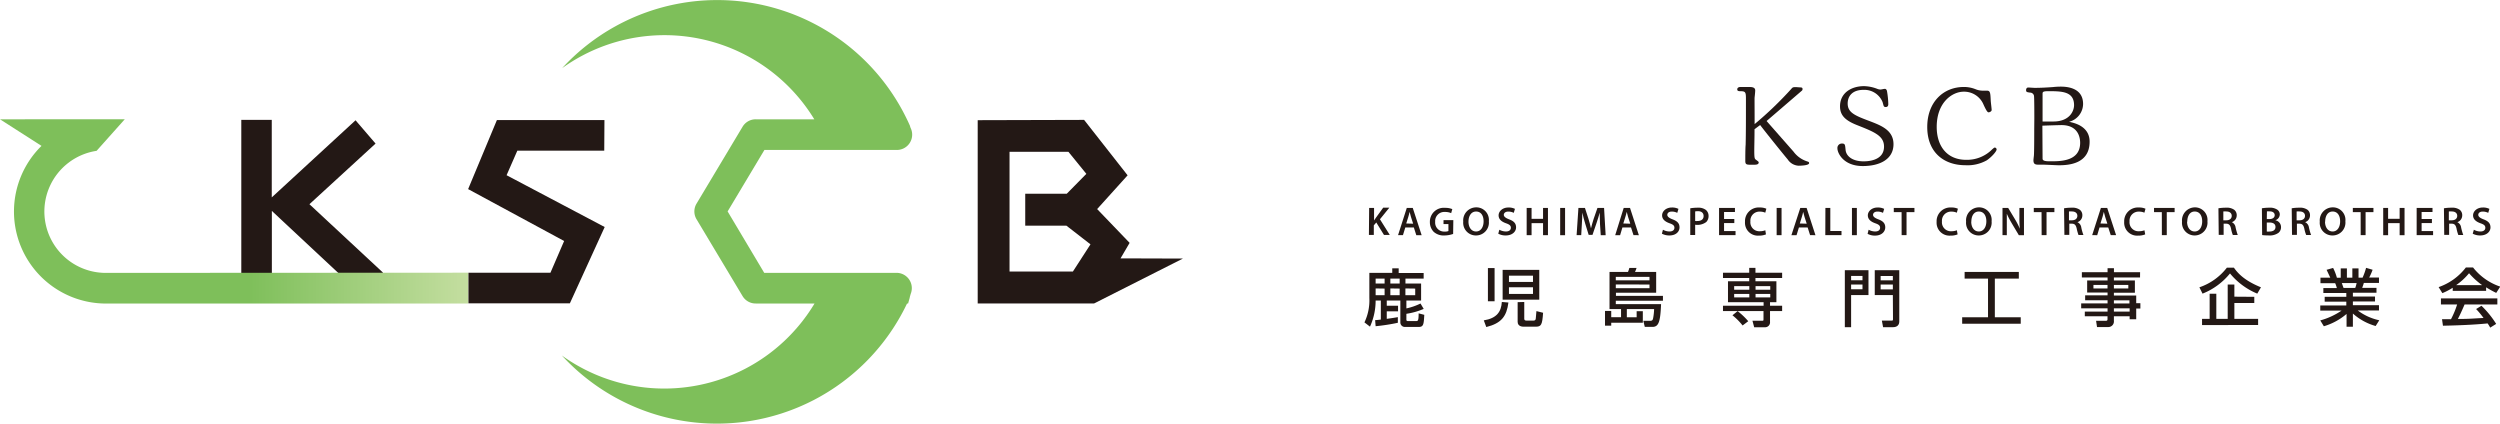 <svg id="レイヤー_1" data-name="レイヤー 1" xmlns="http://www.w3.org/2000/svg" xmlns:xlink="http://www.w3.org/1999/xlink" viewBox="0 0 509.64 86.36"><defs><style>.cls-1{fill:#7ebf5a;}.cls-2{fill:#231815;}.cls-3{fill:url(#新規グラデーションスウォッチ_2);}</style><linearGradient id="新規グラデーションスウォッチ_2" y1="43.1" x2="95.43" y2="43.1" gradientUnits="userSpaceOnUse"><stop offset="0" stop-color="#7ebf5a"/><stop offset="0.02" stop-color="#7ebf5a"/><stop offset="0.53" stop-color="#7ebf5a"/><stop offset="1" stop-color="#c4dea0"/></linearGradient></defs><path class="cls-1" d="M182.79,55.62h-27L148.33,43.1l7.5-12.53h27a3.12,3.12,0,0,0,2.89-4.3l-.21-.49h.05c-.22-.49-.44-1-.67-1.45h0a42.93,42.93,0,0,0-70.29-10.44A35.75,35.75,0,0,1,166,24.32H154.05a3.11,3.11,0,0,0-2.68,1.53L142,41.5a3.09,3.09,0,0,0,0,3.21l9.37,15.64a3.1,3.1,0,0,0,2.68,1.52h12a35.72,35.72,0,0,1-51.51,10.6,42.92,42.92,0,0,0,70.37-10.6h.21l.34-1.21,0-.08h0l.19-.66a3.22,3.22,0,0,0,.23-1.18A3.12,3.12,0,0,0,182.79,55.62Z"/><path class="cls-2" d="M123.18,30.72H105.46l-2.19,5,20,10.56-7.1,15.56-20.69,0V55.6h16.73L115,49.13,95.43,38.55l5.87-14.08h21.92Z"/><path class="cls-2" d="M55.4,24.44l0,15.8L72.48,24.52l4.08,4.75L63.08,41.63l15,13.95L72.9,59.32,55.42,43V59.93H49.19l0-35.49Z"/><path class="cls-2" d="M228.43,52.67l1.85-3.16-6.62-6.89,6.21-6.88L221,24.44l-21.69.06V61.86l23.73,0,18.1-9.15Zm-9.71,2.68H205.8l0-24.41h12l3.66,4.5-4,4.06H209V46h8.39l4.91,3.81Z"/><path class="cls-2" d="M279.11,42.39h1v2.55h0c.13-.21.27-.41.41-.6l1.45-2h1.25l-1.91,2.36,2,3.19h-1.18l-1.57-2.54-.5.59v1.95h-1Z"/><path class="cls-2" d="M286.48,46.37,286,47.94H285l1.78-5.55H288l1.81,5.55h-1.09l-.5-1.57Zm1.6-.77-.44-1.36c-.1-.35-.2-.73-.28-1.05h0c-.08.33-.16.71-.26,1l-.43,1.37Z"/><path class="cls-2" d="M296.23,47.69a5.62,5.62,0,0,1-1.79.31,3,3,0,0,1-2.17-.74,2.79,2.79,0,0,1-.78-2,2.83,2.83,0,0,1,3.09-2.89,3.79,3.79,0,0,1,1.48.26l-.23.82a3,3,0,0,0-1.26-.24,1.86,1.86,0,0,0-2,2,1.83,1.83,0,0,0,1.93,2,1.88,1.88,0,0,0,.77-.11V45.68h-1v-.8h2Z"/><path class="cls-2" d="M303.51,45.11A2.62,2.62,0,0,1,300.86,48a2.58,2.58,0,0,1-2.57-2.82,2.66,2.66,0,0,1,2.65-2.91A2.56,2.56,0,0,1,303.51,45.11Zm-4.15.08c0,1.13.58,2,1.55,2s1.53-.91,1.53-2.07-.52-2-1.53-2S299.36,44.05,299.36,45.19Z"/><path class="cls-2" d="M305.65,46.83a2.83,2.83,0,0,0,1.35.36c.64,0,1-.31,1-.76s-.29-.67-1-.92c-.92-.33-1.5-.82-1.5-1.61s.76-1.6,2-1.6a2.84,2.84,0,0,1,1.33.28l-.24.81a2.49,2.49,0,0,0-1.11-.26c-.64,0-.92.34-.92.67s.33.63,1.07.91c1,.37,1.43.85,1.43,1.65S308.36,48,306.93,48a3.15,3.15,0,0,1-1.5-.36Z"/><path class="cls-2" d="M312.22,42.39v2.22h2.34V42.39h1v5.55h-1V45.49h-2.34v2.45h-1V42.39Z"/><path class="cls-2" d="M319.05,42.39v5.55h-1V42.39Z"/><path class="cls-2" d="M326.17,45.68c0-.72-.07-1.58-.06-2.34h0c-.18.68-.41,1.43-.65,2.13l-.82,2.41h-.78l-.73-2.37c-.22-.72-.42-1.47-.56-2.17h0c0,.73-.06,1.61-.1,2.37l-.13,2.23h-.94l.37-5.55h1.33l.72,2.23c.2.65.38,1.31.51,1.93h0c.15-.6.34-1.28.55-1.94l.77-2.22H327l.32,5.55h-1Z"/><path class="cls-2" d="M330.74,46.37l-.47,1.57h-1L331,42.39h1.29l1.8,5.55H333l-.51-1.57Zm1.6-.77-.44-1.36c-.11-.35-.2-.73-.28-1.05h0c-.08.33-.17.71-.27,1l-.43,1.37Z"/><path class="cls-2" d="M339,46.83a2.79,2.79,0,0,0,1.34.36c.65,0,1-.31,1-.76s-.28-.67-1-.92c-.92-.33-1.51-.82-1.51-1.61s.76-1.6,2-1.6a2.9,2.9,0,0,1,1.33.28l-.24.81a2.49,2.49,0,0,0-1.11-.26c-.65,0-.92.34-.92.67s.32.63,1.06.91c1,.37,1.43.85,1.43,1.65S341.73,48,340.3,48a3.22,3.22,0,0,1-1.51-.36Z"/><path class="cls-2" d="M344.57,42.46a9.43,9.43,0,0,1,1.55-.12,2.51,2.51,0,0,1,1.64.46A1.57,1.57,0,0,1,348.3,44a1.71,1.71,0,0,1-.47,1.26,3,3,0,0,1-2.26.55v2.1h-1Zm1,2.59a2.29,2.29,0,0,0,.5,0c.76,0,1.22-.37,1.22-1s-.43-1-1.13-1a3.26,3.26,0,0,0-.59.05Z"/><path class="cls-2" d="M353.55,45.48h-2.09v1.63h2.34v.83h-3.36V42.39h3.24v.83h-2.22v1.43h2.09Z"/><path class="cls-2" d="M360,47.78a3.59,3.59,0,0,1-1.44.25,2.62,2.62,0,0,1-2.83-2.8,2.79,2.79,0,0,1,3-2.93,3.13,3.13,0,0,1,1.35.25l-.22.81a2.62,2.62,0,0,0-1.09-.22,1.84,1.84,0,0,0-1.94,2,1.82,1.82,0,0,0,1.93,2,3,3,0,0,0,1.11-.2Z"/><path class="cls-2" d="M363.18,42.39v5.55h-1V42.39Z"/><path class="cls-2" d="M366.72,46.37l-.48,1.57h-1.05L367,42.39h1.29l1.8,5.55H369l-.5-1.57Zm1.59-.77-.44-1.36c-.1-.35-.19-.73-.28-1.05h0c-.08.33-.16.71-.26,1l-.43,1.37Z"/><path class="cls-2" d="M372.12,42.39h1v4.7h2.28v.85h-3.3Z"/><path class="cls-2" d="M378.53,42.39v5.55h-1V42.39Z"/><path class="cls-2" d="M380.93,46.83a2.82,2.82,0,0,0,1.34.36c.65,0,1-.31,1-.76s-.28-.67-1-.92c-.92-.33-1.5-.82-1.5-1.61s.76-1.6,2-1.6a2.9,2.9,0,0,1,1.33.28l-.24.81a2.49,2.49,0,0,0-1.11-.26c-.64,0-.92.34-.92.67s.32.63,1.07.91c1,.37,1.42.85,1.42,1.65s-.67,1.67-2.1,1.67a3.15,3.15,0,0,1-1.5-.36Z"/><path class="cls-2" d="M387.65,43.24h-1.59v-.85h4.21v.85h-1.61v4.7h-1Z"/><path class="cls-2" d="M399.07,47.78a3.59,3.59,0,0,1-1.44.25,2.63,2.63,0,0,1-2.84-2.8,2.8,2.8,0,0,1,3-2.93,3.08,3.08,0,0,1,1.34.25l-.22.81a2.6,2.6,0,0,0-1.08-.22,1.85,1.85,0,0,0-1.95,2,1.82,1.82,0,0,0,1.93,2,3,3,0,0,0,1.11-.2Z"/><path class="cls-2" d="M406,45.11A2.62,2.62,0,0,1,403.36,48a2.57,2.57,0,0,1-2.56-2.82,2.66,2.66,0,0,1,2.64-2.91A2.56,2.56,0,0,1,406,45.11Zm-4.15.08c0,1.13.57,2,1.54,2s1.54-.91,1.54-2.07-.52-2-1.54-2S401.87,44.05,401.87,45.19Z"/><path class="cls-2" d="M408.22,47.94V42.39h1.16l1.43,2.38a15.58,15.58,0,0,1,.95,1.86h0a21.06,21.06,0,0,1-.09-2.3V42.39h.93v5.55h-1.05l-1.45-2.44a19.39,19.39,0,0,1-1-1.92h0c0,.72,0,1.45,0,2.36v2Z"/><path class="cls-2" d="M416.18,43.24H414.6v-.85h4.2v.85h-1.6v4.7h-1Z"/><path class="cls-2" d="M420.77,42.46a9.25,9.25,0,0,1,1.54-.12,2.57,2.57,0,0,1,1.71.45,1.4,1.4,0,0,1,.48,1.12,1.45,1.45,0,0,1-1,1.38v0a1.38,1.38,0,0,1,.78,1.07,9.6,9.6,0,0,0,.44,1.55h-1a8.43,8.43,0,0,1-.37-1.31c-.16-.72-.42-1-1-1h-.51v2.28h-1Zm1,2.45h.6c.69,0,1.11-.36,1.11-.91s-.42-.89-1.08-.89a2.64,2.64,0,0,0-.63,0Z"/><path class="cls-2" d="M428,46.37l-.47,1.57H426.5l1.78-5.55h1.29l1.81,5.55h-1.09l-.51-1.57Zm1.6-.77-.44-1.36c-.11-.35-.2-.73-.28-1.05h0c-.08.33-.17.71-.26,1l-.43,1.37Z"/><path class="cls-2" d="M437.31,47.78a3.59,3.59,0,0,1-1.44.25,2.63,2.63,0,0,1-2.84-2.8,2.8,2.8,0,0,1,3-2.93,3.08,3.08,0,0,1,1.34.25l-.22.81a2.6,2.6,0,0,0-1.08-.22,1.85,1.85,0,0,0-1.95,2,1.82,1.82,0,0,0,1.94,2,2.92,2.92,0,0,0,1.1-.2Z"/><path class="cls-2" d="M440.7,43.24h-1.59v-.85h4.2v.85h-1.6v4.7h-1Z"/><path class="cls-2" d="M450,45.11A2.62,2.62,0,0,1,447.38,48a2.57,2.57,0,0,1-2.56-2.82,2.66,2.66,0,0,1,2.65-2.91A2.56,2.56,0,0,1,450,45.11Zm-4.15.08c0,1.13.58,2,1.55,2s1.53-.91,1.53-2.07-.52-2-1.53-2S445.89,44.05,445.89,45.19Z"/><path class="cls-2" d="M452.24,42.46a9.25,9.25,0,0,1,1.54-.12,2.57,2.57,0,0,1,1.71.45,1.4,1.4,0,0,1,.48,1.12,1.46,1.46,0,0,1-1,1.38v0a1.37,1.37,0,0,1,.77,1.07,12.35,12.35,0,0,0,.44,1.55h-1a6.57,6.57,0,0,1-.37-1.31c-.16-.72-.43-1-1-1h-.51v2.28h-1Zm1,2.45h.6c.69,0,1.11-.36,1.11-.91s-.43-.89-1.08-.89a2.64,2.64,0,0,0-.63,0Z"/><path class="cls-2" d="M461.1,42.46a9.16,9.16,0,0,1,1.48-.12,2.66,2.66,0,0,1,1.59.36,1.17,1.17,0,0,1,.58,1,1.28,1.28,0,0,1-.93,1.2v0A1.41,1.41,0,0,1,465,46.34a1.45,1.45,0,0,1-.54,1.14,3.11,3.11,0,0,1-2.06.51,9,9,0,0,1-1.25-.07Zm1,2.2h.52c.7,0,1.09-.33,1.09-.8s-.39-.77-1-.77a2.94,2.94,0,0,0-.58,0Zm0,2.54a2.65,2.65,0,0,0,.54,0c.64,0,1.23-.24,1.23-.93s-.57-.91-1.27-.91h-.5Z"/><path class="cls-2" d="M467.18,42.46a9.25,9.25,0,0,1,1.54-.12,2.57,2.57,0,0,1,1.71.45,1.4,1.4,0,0,1,.48,1.12,1.45,1.45,0,0,1-1,1.38v0a1.38,1.38,0,0,1,.78,1.07,10.8,10.8,0,0,0,.44,1.55h-1a7.08,7.08,0,0,1-.38-1.31c-.16-.72-.42-1-1-1h-.51v2.28h-1Zm1,2.45h.6c.69,0,1.11-.36,1.11-.91s-.42-.89-1.08-.89a2.64,2.64,0,0,0-.63,0Z"/><path class="cls-2" d="M478.12,45.11A2.62,2.62,0,0,1,475.46,48a2.57,2.57,0,0,1-2.56-2.82,2.66,2.66,0,0,1,2.65-2.91A2.56,2.56,0,0,1,478.12,45.11Zm-4.15.08c0,1.13.58,2,1.55,2s1.53-.91,1.53-2.07-.52-2-1.53-2S474,44.05,474,45.19Z"/><path class="cls-2" d="M481.23,43.24h-1.59v-.85h4.2v.85h-1.6v4.7h-1Z"/><path class="cls-2" d="M486.83,42.39v2.22h2.35V42.39h1v5.55h-1V45.49h-2.35v2.45h-1V42.39Z"/><path class="cls-2" d="M495.76,45.48h-2.1v1.63H496v.83h-3.35V42.39h3.23v.83h-2.22v1.43h2.1Z"/><path class="cls-2" d="M498.21,42.46a9.25,9.25,0,0,1,1.54-.12,2.57,2.57,0,0,1,1.71.45,1.4,1.4,0,0,1,.48,1.12,1.46,1.46,0,0,1-1,1.38v0a1.37,1.37,0,0,1,.77,1.07,12.35,12.35,0,0,0,.44,1.55h-1a7.39,7.39,0,0,1-.37-1.31c-.16-.72-.42-1-1-1h-.51v2.28h-1Zm1,2.45h.6c.69,0,1.11-.36,1.11-.91s-.43-.89-1.08-.89a2.64,2.64,0,0,0-.63,0Z"/><path class="cls-2" d="M504.31,46.83a2.75,2.75,0,0,0,1.34.36c.65,0,1-.31,1-.76s-.28-.67-1-.92c-.91-.33-1.5-.82-1.5-1.61s.76-1.6,2-1.6a2.9,2.9,0,0,1,1.33.28l-.24.81a2.52,2.52,0,0,0-1.11-.26c-.65,0-.92.34-.92.67s.32.63,1.06.91c1,.37,1.43.85,1.43,1.65S507,48,505.58,48a3.21,3.21,0,0,1-1.5-.36Z"/><path class="cls-2" d="M367,17.82c.35,0,.46.09.46.35a.44.44,0,0,1-.11.29l-7.22,6.21,5.49,6.24a5.52,5.52,0,0,0,2.81,2c.27.09.37.14.37.34,0,.51-1.87.53-2.14.53a2.81,2.81,0,0,1-2.23-1.29c-.49-.55-4.88-6-5.61-7l-1.15.85c0,2-.05,3.31-.05,4.41,0,1.54.09,1.61.32,1.8.53.39.58.43.58.57,0,.46-.62.46-.92.46h-.81c-.76,0-1-.09-1-.76,0-.5,0-2.64.07-3.29.06-2.36.06-5.19.06-9.06,0-1.67,0-1.88-1.19-1.88-.46,0-.58-.14-.58-.37,0-.39.4-.48.58-.48h2c1,0,1.08.44,1.08.71s-.09,1.15-.12,1.38,0,1.63,0,5.47a73.86,73.86,0,0,0,7.47-7.17c.28-.35.39-.37,1-.37Z"/><path class="cls-2" d="M386,29.39c0,3.1-2.83,4.46-6.25,4.46-4,0-5.18-2.69-5.18-3.59a.9.9,0,0,1,.9-1c.64,0,.66.2.76,1.26.11,1.38,1.49,2.37,3.65,2.37.6,0,4.19,0,4.19-3,0-2.23-2-3-5.59-4.42-2.51-1-3.38-2.11-3.38-3.79,0-2.76,2.32-4.12,4.92-4.12a8,8,0,0,1,2.74.58,1.86,1.86,0,0,0,.62.11c.11,0,.71-.14.85-.14s.34.07.44.44a17.43,17.43,0,0,1,.27,2.67c0,.27-.07.6-.55.6a.4.4,0,0,1-.41-.28c-.07-.21-.17-.62-.21-.74a4,4,0,0,0-3.89-2.48c-2.25,0-3.22,1.26-3.22,2.78,0,1.89,1.54,2.49,4.67,3.66C383.45,25.59,386,26.54,386,29.39Z"/><path class="cls-2" d="M405.82,20.42c0,.32.19,1.7.19,2s-.44.48-.62.48-.4-.16-1.06-1.63a4.28,4.28,0,0,0-4-2.58c-2.39,0-5.52,2.21-5.52,7.18,0,3.93,2.11,6.71,6,6.71a7.22,7.22,0,0,0,4.94-1.79c.21-.18.72-.71.9-.71a.4.4,0,0,1,.37.39c0,.39-1,1.52-2,2.21a8,8,0,0,1-4.39,1c-4.23,0-7.75-2.5-7.75-7.79,0-5.08,3.27-8.16,7.47-8.16a6.37,6.37,0,0,1,2.44.48,3.75,3.75,0,0,0,1.43.27l.87,0C405.73,18.49,405.75,19,405.82,20.42Z"/><path class="cls-2" d="M414.71,24.12c0-.62,0-4.23-.07-4.6a.8.8,0,0,0-.8-.64c-.64-.09-.81-.12-.81-.51,0-.23.1-.53.44-.53.19,0,1.11.07,1.31.07,1.24,0,2.49-.07,3.73-.16a15,15,0,0,1,1.54-.09c1,0,4.6.07,4.6,3.54a3.79,3.79,0,0,1-2.86,3.63c1,.21,4.19.86,4.19,4.05,0,4.53-4.25,4.81-6.3,4.81-.44,0-2.64-.12-3.15-.12l-1,0c-.72,0-1-.19-1-.9,0-.14.07-.76.09-.89.07-.69.07-4.49.07-5.43Zm1.68.65c.3,0,1.1,0,1.31,0h.88c3.35,0,4.23-2.16,4.23-3.33,0-2.85-2.58-2.85-5.29-2.85-1.11,0-1.13.2-1.13.55Zm0,7.58c0,.53.88.53,1.66.53,2,0,6,0,6-3.77,0-.78-.2-3.61-3.81-3.61-.32,0-3.36.09-3.89.12Z"/><path class="cls-2" d="M280.33,65.26a10.58,10.58,0,0,0,1.16-.12V61.26h-1.06a12.81,12.81,0,0,1-1.15,5.33l-1.13-.87a10.4,10.4,0,0,0,1-5v-5.1h4.67V54.7h1.31v.95h5.09V56.8h-3.71v1h3.19v3.47h-3v1.6a12.1,12.1,0,0,0,2.88-1l.65,1.1a14.31,14.31,0,0,1-3.53,1v1.22c0,.21.15.26.29.26h1.72c.36,0,.48-.12.49-1.57l1.15.3c-.11,1.91-.14,2.47-1.15,2.47h-2.73a.92.92,0,0,1-1-.87V61.26H282.7v1.06H285v1.15H282.7V65c1.29-.18,1.77-.26,2.26-.35v1.15a39.6,39.6,0,0,1-4.53.7Zm.1-8.46v1h1.83v-1Zm0,2v1.38h1.83V58.83Zm3-2v1h1.9v-1Zm0,2v1.38h1.9V58.83Zm3.07,0v1.38h2V58.83Z"/><path class="cls-2" d="M307.5,61.67c-.36,2.82-1.43,4.23-4.51,5l-.51-1.36c2.66-.43,3.55-1.77,3.68-3.75Zm-4.18-.25V54.65h1.36v6.77Zm3-6.4h7.47v6.07h-7.47Zm1.29,1.18v1.27h4.9V56.2Zm0,2.36v1.36h4.9V58.56Zm3.12,3V65c0,.26.19.35.39.35h1.55c.36,0,.39-.29.41-.44s.12-1.23.13-1.49l1.36.34c-.18,2.47-.36,2.84-1.54,2.84h-2.37c-.24,0-1.28,0-1.28-1v-4Z"/><path class="cls-2" d="M339,61.3h-9.61V62h9.23c-.15,3.57-.47,4.64-1.77,4.64h-1.55L335,65.4h1.28c.37,0,.63,0,.72-.54A11.34,11.34,0,0,0,337.2,63h-5.56v1.68h2V63.44h1.26v2.35h-6.44v.6h-1.27v-3h1.27v1.27h2V63h-2.35V55.44h3.76a4.94,4.94,0,0,0,.28-.82h1.47a5.37,5.37,0,0,1-.32.82h4.32v4.24h-8.2v.63H339Zm-9.61-4.86v.71h6.87v-.71Zm0,1.55v.76h6.87V58Z"/><path class="cls-2" d="M354.24,63.41h-3V62.32h8.28v-.71h-7.26V57.34h4.33v-.67h-5.35V55.6h5.35v-1h1.27v1h5.44v1.07h-5.44v.67h4.27v4.27h-1.3v.71h2.47v1.09h-2.47v2.21a1,1,0,0,1-1.09,1.09h-2.14l-.35-1.32h2c.24,0,.25-.07.25-.34V63.41h-5.29a14.64,14.64,0,0,1,2.18,2.07l-1.15.87a12.61,12.61,0,0,0-2.07-2.08Zm-.72-5.08v.74h3.09v-.74Zm0,1.59v.71h3.09v-.71Zm4.36-1.59v.74h3v-.74Zm0,1.59v.71h3v-.71Z"/><path class="cls-2" d="M376.08,55.08h4.82v5.07h-3.54V66.7h-1.28Zm1.28,2.05h2.32v-.88h-2.32Zm0,1.84h2.32V58h-2.32Zm8.51,1.18h-3.69V55.08h5V65.53c0,.7-.41,1.17-1.3,1.17h-2l-.25-1.34h1.93c.29,0,.34,0,.34-.34Zm-2.49-3h2.49v-.88h-2.49Zm0,1.84h2.49V58h-2.49Z"/><path class="cls-2" d="M400.5,55.44h11.05V56.8h-4.89v7.88h5.28V66H400V64.68h5.27V56.8H400.5Z"/><path class="cls-2" d="M436.26,56.56h-5.33v.61h4.28v2.51h-4.28v.57h4.55v1.56h.85V62.9h-.85v2.18h-1.34v-.61h-3.21v.93a1.14,1.14,0,0,1-1.12,1.27h-2.32l-.19-1.27h1.93c.38,0,.4-.13.4-.4v-.53H425v-.95h4.64v-.67h-5.38v-1h5.38v-.64h-4.57v-1h4.57v-.57h-4.16V57.17h4.16v-.61h-5.24V55.49h5.24v-.82h1.3v.82h5.33Zm-9.5,1.52v.72h2.87v-.72Zm4.17,0v.72h2.94v-.72Zm0,3.14v.64h3.17v-.64Zm0,1.63v.67h3.21v-.67Z"/><path class="cls-2" d="M460.16,59.86a14.23,14.23,0,0,1-5.56-4.12A13.7,13.7,0,0,1,449,59.86l-.64-1.29a11.92,11.92,0,0,0,5.6-4h1.44c.7,1,2,2.58,5.51,4Zm-.61.65v1.26h-4.06V65h4.84v1.26H448.9V65h1.55V59.88h1.36V65h2.32V58h1.36v2.48Z"/><path class="cls-2" d="M473,65.32a14.54,14.54,0,0,0,4.34-2H473V62.27h5.31V61.5h-4.41v-1h4.41v-.77h-4.68v-1h2.75a5.91,5.91,0,0,0-.34-1h-3V56.6h2L474.29,55l1.33-.38a10.38,10.38,0,0,1,.77,2h.78V54.71h1.26V56.6h1.11V54.71h1.26V56.6h.83a13.39,13.39,0,0,0,.71-2l1.33.39a11.36,11.36,0,0,1-.7,1.59h2v1.1h-3.1c0,.14-.27.84-.32,1h2.91v1h-4.81v.77h4.51v1h-4.51v.77h5.32v1.07h-4.33a11.18,11.18,0,0,0,4.39,2l-.74,1.17a11.73,11.73,0,0,1-4.64-2.54v2.69h-1.29V64a12.63,12.63,0,0,1-4.63,2.51Zm4.39-7.62c.06.15.3.86.36,1h2.38a6.12,6.12,0,0,0,.28-1Z"/><path class="cls-2" d="M500,58.66a12.85,12.85,0,0,1-2.11,1.1l-.76-1.23a11.89,11.89,0,0,0,5.55-4h1.47a11.82,11.82,0,0,0,5.54,3.9l-.82,1.28a21.52,21.52,0,0,1-2.06-1.14v.73H500Zm7.64,8.13a6.15,6.15,0,0,0-.53-.86c-1.75.18-4.62.38-9.1.47l-.19-1.33c.27,0,1.44,0,1.83,0a17.71,17.71,0,0,0,1.25-3h-3.3V60.83H509.1v1.24h-6.68c-.43,1-.93,2.13-1.37,2.95,2.4,0,2.67-.07,5.23-.2A16.75,16.75,0,0,0,504.77,63l1.09-.67a19.26,19.26,0,0,1,3,3.7ZM506,58.13a15.63,15.63,0,0,1-2.67-2.43,12.89,12.89,0,0,1-2.64,2.43Z"/><path class="cls-3" d="M21.56,55.63a12.51,12.51,0,0,1-1.87-24.88l5.74-6.43H0l8.46,5.42A18.76,18.76,0,0,0,21.54,61.88l73.89,0V55.59Z"/></svg>